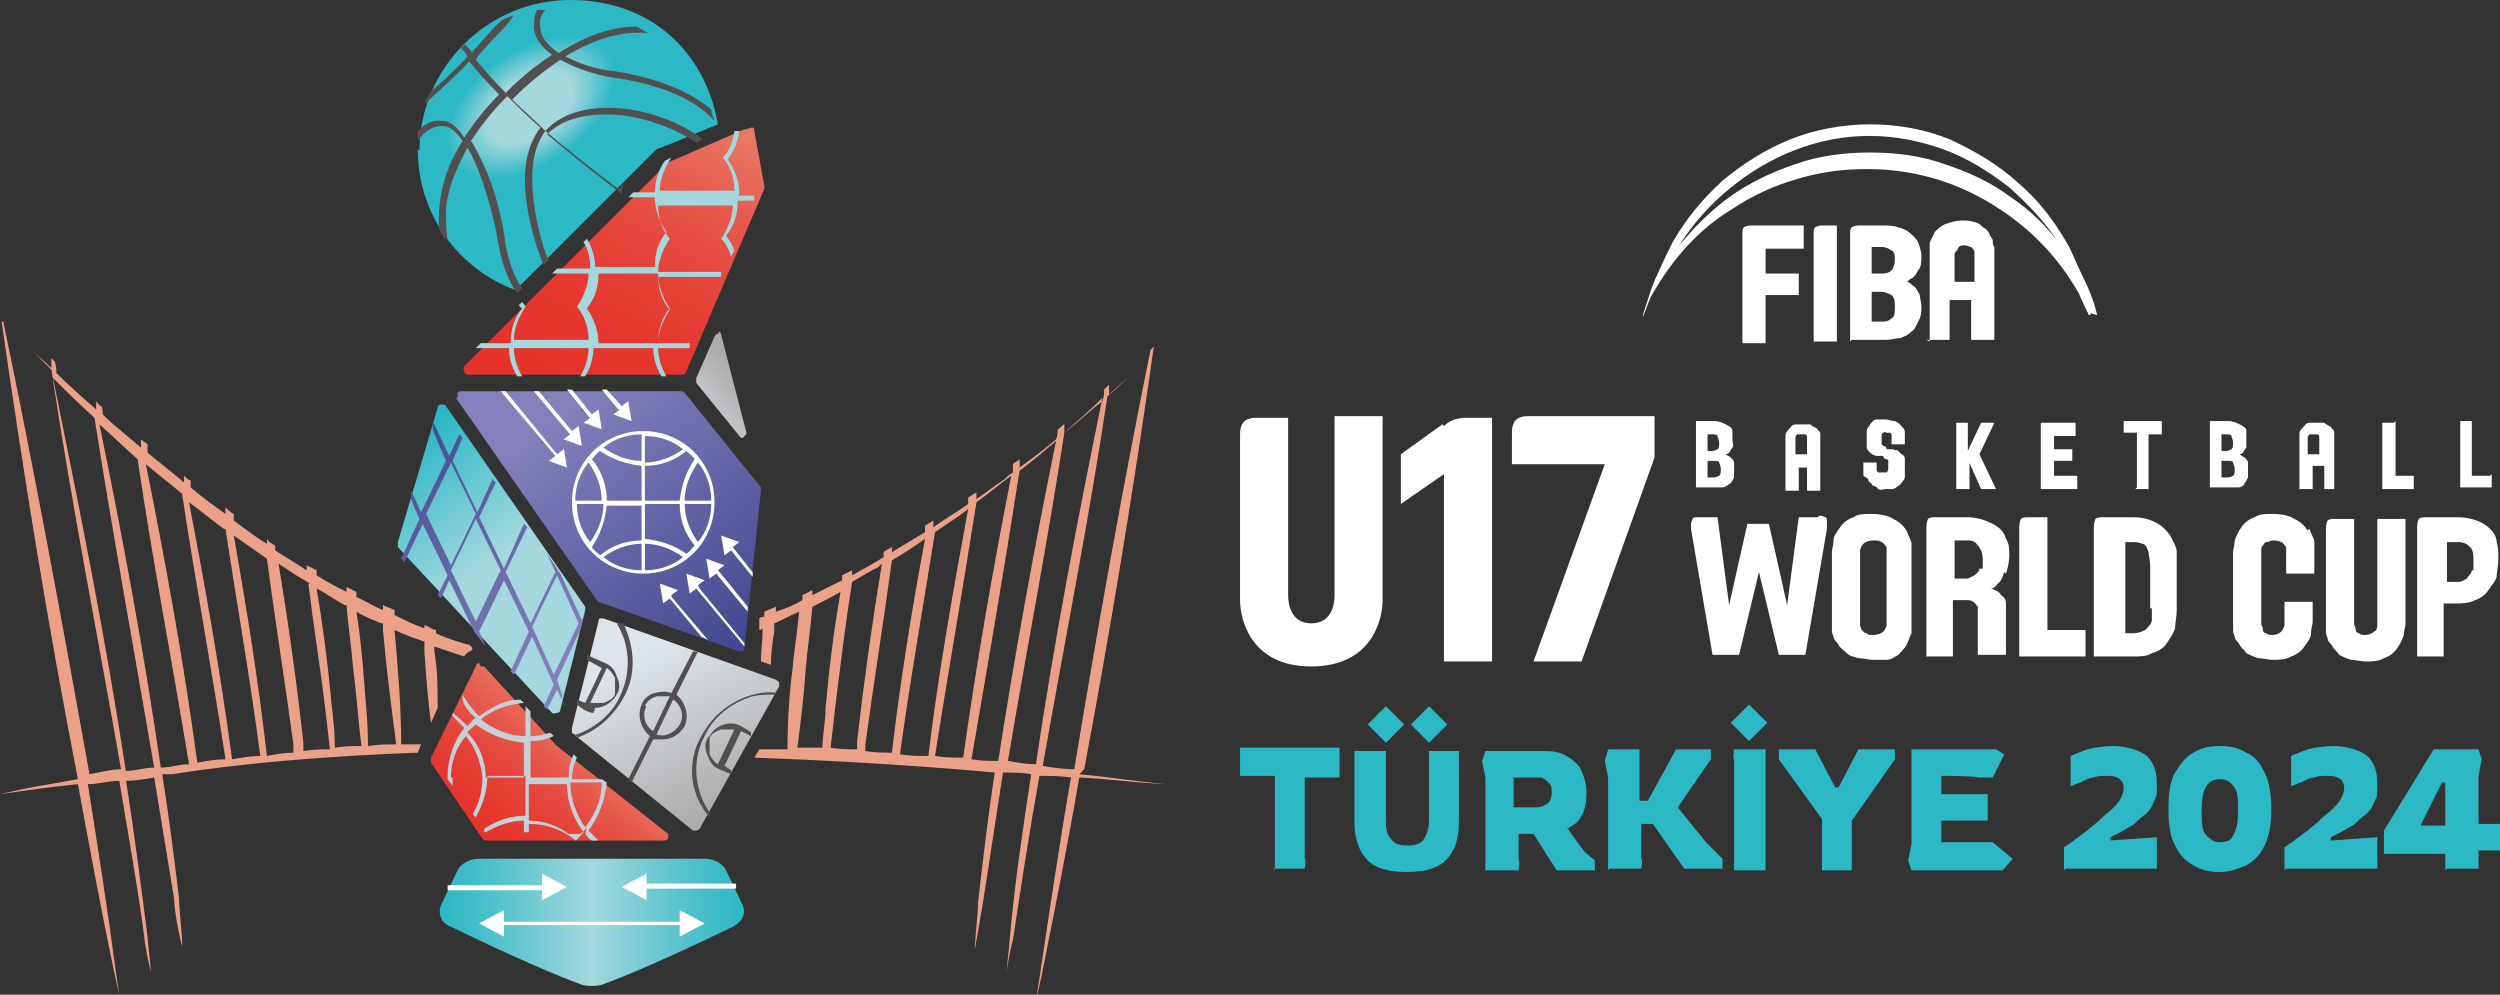 <?xml version="1.0" encoding="UTF-8"?>
<svg id="Logo" xmlns="http://www.w3.org/2000/svg" width="150.8" height="60" xmlns:xlink="http://www.w3.org/1999/xlink" version="1.1" viewBox="0 0 150.8 60">
  <rect x="0" y="0" width="150.8" height="60" fill="#333333" stroke="none"/>
  <defs>
    <style>
      .cls-1 {
        fill: #a4d8de;
      }

      .cls-1, .cls-2, .cls-3, .cls-4, .cls-5, .cls-6, .cls-7, .cls-8, .cls-9, .cls-10, .cls-11, .cls-12, .cls-13, .cls-14, .cls-15 {
        stroke-width: 0px;
      }

      .cls-2 {
        fill: url(#linear-gradient);
      }

      .cls-3 {
        fill: url(#radial-gradient);
      }

      .cls-4 {
        fill: #c5d0d8;
      }

      .cls-5 {
        fill: #534e50;
      }

      .cls-6 {
        fill: #2db8c5;
      }

      .cls-7 {
        fill: url(#linear-gradient-4);
      }

      .cls-8 {
        fill: url(#linear-gradient-2);
      }

      .cls-9 {
        fill: url(#linear-gradient-3);
      }

      .cls-10 {
        fill: url(#linear-gradient-8);
      }

      .cls-11 {
        fill: url(#linear-gradient-7);
      }

      .cls-12 {
        fill: url(#linear-gradient-5);
      }

      .cls-13 {
        fill: url(#linear-gradient-6);
      }

      .cls-14 {
        fill: #eaa188;
      }

      .cls-15 {
        fill: #fff;
      }
    </style>
    <radialGradient id="radial-gradient" cx="32.2" cy="6.7" fx="32.2" fy="6.7" r="5.7" gradientTransform="translate(3.3 21.6) rotate(-34.9) scale(1 .6)" gradientUnits="userSpaceOnUse">
      <stop offset=".5" stop-color="#a4d8de"/>
      <stop offset="1" stop-color="#2db8c5"/>
    </radialGradient>
    <linearGradient id="linear-gradient" x1="34.4" y1="24.5" x2="45.4" y2="38.5" gradientUnits="userSpaceOnUse">
      <stop offset="0" stop-color="#8380bb"/>
      <stop offset="1" stop-color="#42488f"/>
    </linearGradient>
    <linearGradient id="linear-gradient-2" x1="29.1" y1="51.8" x2="36.7" y2="42.7" gradientUnits="userSpaceOnUse">
      <stop offset="0" stop-color="#e5332b"/>
      <stop offset=".2" stop-color="#e5372e"/>
      <stop offset=".4" stop-color="#e54339"/>
      <stop offset=".6" stop-color="#e6584a"/>
      <stop offset=".8" stop-color="#e87563"/>
      <stop offset="1" stop-color="#e99a82"/>
      <stop offset="1" stop-color="#eaa188"/>
    </linearGradient>
    <linearGradient id="linear-gradient-3" x1="34.8" y1="40.9" x2="24.1" y2="27.2" gradientUnits="userSpaceOnUse">
      <stop offset=".5" stop-color="#a4d8de"/>
      <stop offset="1" stop-color="#2db8c5"/>
    </linearGradient>
    <linearGradient id="linear-gradient-4" x1="40.6" y1="26" x2="48.7" y2="19.6" gradientUnits="userSpaceOnUse">
      <stop offset="0" stop-color="#dde5ea"/>
      <stop offset=".5" stop-color="#adabac"/>
    </linearGradient>
    <linearGradient id="linear-gradient-5" x1="23.2" y1="26" x2="33.9" y2="39.7" gradientUnits="userSpaceOnUse">
      <stop offset="0" stop-color="#42488f"/>
      <stop offset="1" stop-color="#8380bb"/>
    </linearGradient>
    <linearGradient id="linear-gradient-6" x1="39" y1="39.4" x2="44.3" y2="49.7" gradientUnits="userSpaceOnUse">
      <stop offset="0" stop-color="#dde5ea"/>
      <stop offset=".9" stop-color="#adabac"/>
    </linearGradient>
    <linearGradient id="linear-gradient-7" x1="26.5" y1="55.6" x2="44.9" y2="55.6" gradientUnits="userSpaceOnUse">
      <stop offset="0" stop-color="#2db8c5"/>
      <stop offset=".1" stop-color="#3fbcc8"/>
      <stop offset=".3" stop-color="#6fc9d2"/>
      <stop offset=".5" stop-color="#a4d8de"/>
      <stop offset=".7" stop-color="#6fc9d2"/>
      <stop offset=".9" stop-color="#3fbcc8"/>
      <stop offset="1" stop-color="#2db8c5"/>
    </linearGradient>
    <linearGradient id="linear-gradient-8" x1="34" y1="23.2" x2="45.2" y2="3.5" xlink:href="#linear-gradient-2"/>
  </defs>
  <g>
    <path class="cls-15" d="M105.1,20.6v-6.5c0-.2,0-.3.1-.4,0,0,.2-.1.4-.1h3.2v1.4h-2.3v1.5h2v1.3h-2v2.9h-1.4ZM109.4,20.6v-6.5c0-.2,0-.3.1-.4,0,0,.2-.1.4-.1h.9v7h-1.4ZM111.6,20.6v-6.5c0-.2,0-.3.1-.4,0,0,.2-.1.4-.1h1.6c.5,0,.9.1,1.3.3.3.2.6.5.7.7.1.3.2.6.2.8,0,.4,0,.7-.2.9-.1.2-.2.4-.4.5-.1,0-.2.2-.3.2.2,0,.3.2.5.3.1.1.2.3.3.5,0,.2.1.4.1.7s0,.6-.2.9c-.1.2-.2.5-.4.6-.2.2-.4.3-.7.4-.3,0-.5.1-.8.1h-2.1ZM112.9,16.5h.6c.2,0,.4,0,.6-.2.1-.1.2-.4.2-.6s0-.5-.2-.6c-.2-.1-.3-.2-.6-.2h-.6v1.7ZM112.9,19.4h.6c.2,0,.4,0,.6-.2.2-.1.2-.4.2-.7s0-.5-.2-.7c-.2-.1-.4-.2-.6-.2h-.6v1.7ZM116.4,20.6v-5.3c0-.2,0-.4,0-.6,0-.2.2-.4.3-.7.2-.2.4-.4.7-.5.3-.1.6-.2.9-.2s.5,0,.8.1c.2,0,.4.2.5.3.2.1.3.2.4.4,0,.1.2.3.2.4,0,.1,0,.3.1.4,0,.1,0,.2,0,.3v5.3h-1.4v-2.4h-1.3v2.4h-1.4ZM117.8,17h1.3v-1.4c0-.1,0-.3,0-.4,0-.1-.1-.2-.2-.3-.1,0-.2-.1-.4-.1s-.3,0-.4.2c0,.1-.2.2-.2.3,0,.1,0,.2,0,.3v1.4ZM126.5,19c-.2-.9-.6-1.8-1-2.6-.3-.6-.5-1.2-.8-1.7-.8-1.4-1.8-2.7-3-3.7-1.2-1.1-2.6-1.9-4.1-2.6-1.5-.6-3.1-.9-4.8-.9-1.6,0-3.3.3-4.8.9-1.5.6-2.9,1.5-4.1,2.5-1.2,1.1-2.2,2.3-3,3.7-.3.6-.6,1.2-.9,1.9-.4.8-.6,1.6-.9,2.5,0,0,0,0,0,0,0,0,0,0,0,.1,0,0,0,0,0,0,0,0,0,0,0,0,0,0,0,0,0,0,0,0,0,0,0,0h0s0,0,0,0h0c.2-.4.3-.9.6-1.4,1.2-2.1,2.8-3.9,4.8-5.1,1.2-.8,2.5-1.4,3.9-1.8,1.3-.4,2.7-.6,4.1-.6h.2c1.4,0,2.7.2,4.1.6,1.3.4,2.6,1,3.8,1.8,2,1.3,3.6,3,4.8,5.1.2.5.4.9.6,1.3,0,0,0,0,0,0,0,0,0,0,0,0,0,0,0,0,0,0h0s0,0,0,0c0,0,0,0,.1,0,0,0,0,0,0,0,0,0,0,0,0-.1,0,0,0,0,0,0M124.3,14.8c-.8-1.1-1.8-2.1-3-2.9-1.2-.9-2.5-1.5-4-2-1.4-.5-2.9-.7-4.5-.7-1.6,0-3.1.2-4.5.7-1.5.5-2.9,1.2-4,2-1.1.8-2.1,1.8-3,2.9.8-1.3,1.9-2.5,3-3.4,2.4-2,5.4-3.2,8.4-3.2h.1c1.5,0,3,.3,4.4.8,1.4.5,2.7,1.3,4,2.3,1.1,1,2.2,2.1,3,3.4M103.9,29.4c.1,0,.3-.1.4-.2.1,0,.2-.2.3-.4,0-.1,0-.3,0-.5s0-.3,0-.4-.1-.2-.2-.3-.2-.1-.3-.2c0,0,.1,0,.2-.1s.1-.2.2-.3,0-.3,0-.5,0-.3,0-.5c0-.2-.2-.3-.4-.4s-.4-.2-.7-.2h-.9c-.1,0-.2,0-.2,0,0,0,0,.1,0,.2v3.8h1.2c.2,0,.3,0,.5,0ZM103,26.2h.3c.1,0,.3,0,.3.1s.1.2.1.4,0,.3-.1.4c0,0-.2.1-.3.1h-.3v-1ZM103,28.8v-1h.4c.1,0,.3,0,.3.1,0,0,.1.2.1.4s0,.3-.1.4c0,0-.2.1-.3.1h-.4ZM150.2,28.7h-1.1v-3.3h-.5c-.1,0-.2,0-.2,0,0,0,0,.1,0,.2v3.8h1.9v-.8ZM80.5,35.9c0,.6-.2,1.7-1.4,1.7s-1.4-1.1-1.4-1.7v-10.7h-1.9c-.7,0-1,.3-1,1v10c0,1.1.6,4,4.3,4s4.3-2.9,4.3-4v-11.1h-2.9v10.7ZM108.3,28.2h.7v1.4h.8v-3c0,0,0-.1,0-.2,0,0,0-.2,0-.2s0-.2-.1-.2c0,0-.1-.2-.2-.2,0,0-.2-.1-.3-.2-.1,0-.3,0-.4,0s-.4,0-.5,0c-.2,0-.3.2-.4.3s-.2.2-.2.4c0,.1,0,.2,0,.3v3h.8v-1.4ZM108.3,26.6s0,0,0-.2c0,0,0-.1.1-.2,0,0,.1,0,.3,0s.1,0,.2,0c0,0,.1,0,.1.2,0,0,0,.1,0,.2v.8h-.7v-.8ZM112.7,28.9c0,0,0,.2.1.2s.1.2.2.2.2.1.3.2.3,0,.4,0,.3,0,.4,0c.1,0,.2,0,.4-.2.1,0,.2-.2.3-.3s.1-.2.1-.3c0-.1,0-.2,0-.3v-.3c0-.1,0-.3,0-.4s0-.2-.2-.3c0,0-.1-.1-.2-.2s-.2,0-.3-.1h-.4c0-.2-.2-.2-.2-.2,0,0,0,0-.1-.1,0,0,0,0,0-.1,0,0,0,0,0-.1v-.2s0,0,0-.1c0,0,0-.1,0-.1,0,0,0,0,.1-.1s.1,0,.2,0,.2,0,.2,0,.1,0,.1.2c0,0,0,.1,0,.2v.3h.8v-.4c0,0,0-.2,0-.3,0-.1,0-.2-.2-.4s-.2-.2-.4-.3c-.2,0-.4-.1-.6-.1s-.4,0-.5,0c-.2,0-.3.2-.4.3,0,.1-.2.2-.2.4,0,.1,0,.2,0,.3v.3c0,.1,0,.3,0,.4s.1.2.2.3.3.2.4.2h.4c0,.2.2.2.2.2,0,0,.1,0,.1.1,0,0,0,.1,0,.2h0c0,.2,0,.2,0,.3,0,0,0,.1-.1.2,0,0-.2,0-.3,0s-.2,0-.2,0,0,0-.1-.1c0,0,0,0,0-.1,0,0,0,0,0-.1v-.3h-.8v.4c0,0,0,.1,0,.2,0,0,0,.2,0,.2ZM118.7,27.7l.8,1.8h.9l-1-2.1.9-1.9h-.8l-.8,1.7v-1.7h-.5c-.1,0-.2,0-.2,0,0,0,0,.1,0,.2v3.8h.8v-1.8ZM87,25.6l-2.5,1.8v3l2.6-1.8v11.3h2.9v-14.7h-1.5c-.7,0-1.1.2-1.4.5ZM125.3,28.7h-1.4v-.9h1.1v-.7h-1.1v-.8h1.3v-.8h-1.9c-.1,0-.2,0-.2,0,0,0,0,.1,0,.2v3.8h2.2v-.8ZM128.8,29.5h.8v-3.3h.8v-.8h-2.1c-.1,0-.2,0-.2,0,0,0,0,.1,0,.2v.5h.8v3.3ZM135.3,29.2c.1,0,.2-.2.3-.4,0-.1,0-.3,0-.5s0-.3,0-.4-.1-.2-.2-.3c0,0-.2-.1-.3-.2,0,0,.1,0,.2-.1,0,0,.1-.2.2-.3,0-.1,0-.3,0-.5s0-.3,0-.5c0-.2-.2-.3-.4-.4s-.4-.2-.7-.2h-.9c-.1,0-.2,0-.2,0,0,0,0,.1,0,.2v3.8h1.2c.2,0,.3,0,.5,0s.3-.1.4-.2ZM134,26.2h.3c.1,0,.3,0,.3.1s.1.2.1.4,0,.3-.1.4c0,0-.2.1-.3.1h-.3v-1ZM134.7,28.7c0,0-.2.1-.3.1h-.4v-1h.4c.1,0,.3,0,.3.1s.1.2.1.4,0,.3-.1.4ZM140.8,29.5v-3c0,0,0-.1,0-.2,0,0,0-.2,0-.2,0,0,0-.2-.1-.2,0,0-.1-.2-.2-.2,0,0-.2-.1-.3-.2-.1,0-.3,0-.4,0s-.4,0-.5,0c-.2,0-.3.2-.4.3s-.2.2-.2.4c0,.1,0,.2,0,.3v3h.8v-1.4h.7v1.4h.8ZM139.2,27.4v-.8s0,0,0-.2c0,0,0-.1.1-.2,0,0,.1,0,.3,0s.1,0,.2,0c0,0,.1,0,.1.2,0,0,0,.1,0,.2v.8h-.7ZM91.2,26.2v1.8h5.6l-4.3,11.9h2.9l4.4-12.3v-2.5h-7.6c-.7,0-1,.3-1,1ZM143.4,37.4c0,0,0,.2,0,.3,0,.1,0,.3-.2.4-.1.1-.3.2-.5.2s-.3,0-.4-.1c-.1,0-.2-.1-.2-.2,0,0,0-.2-.1-.3,0-.1,0-.2,0-.3v-6.1h-1.1c-.2,0-.4,0-.5.1,0,0-.1.2-.1.5v5.7c0,.1,0,.2,0,.4,0,.2,0,.3.1.5,0,.2.2.3.3.5.1.2.3.3.4.5.2.1.4.2.7.3.3,0,.6.1.9.1s.8,0,1.1-.2c.3-.1.6-.3.8-.6.2-.3.3-.5.4-.8,0-.3.1-.5.1-.7v-6.3h-1.7v6.1ZM144.4,25.5h-.5c-.1,0-.2,0-.2,0,0,0,0,.1,0,.2v3.8h1.9v-.8h-1.1v-3.3ZM150.6,32.7c0-.3-.2-.6-.4-.8-.2-.2-.5-.4-.8-.5s-.7-.2-1.1-.2h-1.9c-.2,0-.4,0-.5.1,0,0-.1.2-.1.5v7.8h1.6v-3.2h.7c.4,0,.8,0,1.2-.2.3-.1.6-.3.8-.6s.4-.5.5-.8c0-.3.1-.7.1-1.1s0-.7-.1-1ZM149.1,34.4c0,.2-.2.3-.3.5-.2.1-.3.2-.5.2h-.7v-2.4h.7c.3,0,.5.1.7.3.2.2.2.5.2.9s0,.4,0,.5ZM139.2,32c-.2-.3-.4-.5-.8-.7-.3-.2-.8-.3-1.3-.3s-.8,0-1.1.2c-.3.1-.6.3-.8.6-.2.3-.3.5-.4.8,0,.3-.1.5-.1.7v4.2c0,.1,0,.2,0,.4,0,.2,0,.3.1.5,0,.2.2.3.3.5.1.2.3.3.4.5.2.1.4.2.7.3.3,0,.6.1.9.1s.8,0,1.1-.2c.3-.1.6-.3.8-.6.2-.3.4-.5.4-.8,0-.3.1-.5.1-.7v-1.2h-1.7v1c0,0,0,.2,0,.4,0,.1-.1.3-.2.4-.1.1-.3.2-.5.2s-.3,0-.4-.1c-.1,0-.2-.1-.2-.2,0,0,0-.2-.1-.3,0-.1,0-.2,0-.3v-3.9c0,0,0-.2,0-.3,0-.1,0-.2.1-.3,0,0,.1-.2.2-.2.1,0,.3-.1.4-.1s.3,0,.5.1c.1,0,.2.2.3.3,0,.1,0,.3,0,.5v1.1h1.7v-1.3c0-.1,0-.3,0-.6,0-.2-.2-.5-.3-.8ZM115,32c-.2-.3-.4-.5-.8-.7-.3-.2-.8-.3-1.3-.3s-.8,0-1.1.2c-.3.1-.6.3-.8.6-.2.3-.4.5-.4.8,0,.3-.1.5-.1.7v4.2c0,.1,0,.2,0,.4,0,.2,0,.3.1.5,0,.2.2.3.3.5.1.2.3.3.5.5s.4.2.7.3c.3,0,.6.1.9.1s.6,0,.8,0c.3,0,.5-.2.7-.3.2-.2.4-.4.5-.6.1-.2.2-.5.3-.7,0-.2,0-.4,0-.6v-4.2c0-.1,0-.3,0-.6,0-.2-.2-.5-.3-.8ZM113.8,37.4c0,0,0,.2,0,.3,0,.1-.1.3-.2.4-.1.1-.3.2-.6.2s-.3,0-.4-.1c-.1,0-.2-.1-.3-.2,0,0-.1-.2-.1-.3,0-.1,0-.2,0-.3v-3.9c0,0,0-.2,0-.3,0-.1.1-.3.2-.4.1-.1.3-.2.6-.2s.3,0,.5.1c.1,0,.2.2.3.3,0,.1,0,.3,0,.5v3.9ZM130.9,32.3c-.2-.3-.5-.6-.9-.8-.4-.2-.8-.3-1.4-.3h-1.7c-.2,0-.4,0-.5.1,0,0-.1.2-.1.5v7.8h2.3c.5,0,.9,0,1.2-.2.4-.1.7-.3.9-.6.2-.3.4-.6.5-.9,0-.3.1-.7.1-1.1v-2.7c0-.3,0-.5,0-.8,0-.3-.2-.6-.4-1ZM129.8,36.7c0,.3,0,.5,0,.7,0,.2-.2.4-.4.6-.2.1-.4.2-.8.2h-.4v-5.5h.4c.2,0,.4,0,.6.1.2,0,.3.2.4.5,0,.2.1.5.1.9v2.5ZM109.6,31.2h-1.1l-.7,5.3-1.1-4.9h-1.3l-1.1,4.9-.7-5.3h-1.2c-.1,0-.3,0-.3.1,0,0-.1.2-.1.3s0,.1,0,.3l1.3,7.6h1.6l1.2-5,1.2,5h1.6l1.3-7.6c0-.2,0-.3,0-.4,0-.1,0-.3-.1-.3,0,0-.2-.1-.3-.1ZM123.5,31.2h-1.1c-.2,0-.4,0-.5.1,0,0-.1.2-.1.5v7.8h4v-1.6h-2.3v-6.8ZM121,34.6c.1-.3.2-.7.2-1.1s0-.7-.2-1c-.1-.4-.4-.7-.8-.9-.4-.2-.9-.4-1.5-.4h-1.9c-.2,0-.4,0-.5.1,0,0-.1.2-.1.5v7.8h1.6v-3.4h.8c.2,0,.3,0,.4.1.1,0,.2.2.3.3,0,.1,0,.3,0,.5v2.4h1.7v-2.6c0-.1,0-.3,0-.5,0-.2-.1-.4-.3-.5-.1-.2-.3-.3-.6-.4.1,0,.3-.1.4-.3.2-.1.3-.4.4-.7ZM119.4,34.3c0,.2-.2.3-.3.4-.2.1-.3.2-.5.2h-.7v-2.3h.7c.3,0,.5,0,.7.3.2.2.3.5.3.9s0,.3,0,.5Z"/>
    <path class="cls-6" d="M76.9,52.5v-5.7h-2.1c0,.1,0-1.7,0-1.7h6v1.8h-2.1c0-.1,0,3.9,0,3.9v1c.1,0,0,.6,0,.6h-1.9ZM84.9,52.6c-1.1,0-1.9-.2-2.4-.7-.5-.5-.8-1.3-.8-2.3v-3.7s0-.6,0-.6h1.9v4.1c0,.5,0,.9.3,1.2.2.3.5.4,1,.4s.8-.1,1-.4c.2-.3.3-.7.3-1.2v-4.1h1.8v4.3c0,1.1-.3,1.8-.8,2.3-.5.5-1.3.7-2.4.7ZM83.6,44.8l-1.1-1.1,1.1-1.1,1.1,1.1-1.1,1.1ZM86.2,44.8l-1.1-1.1,1.1-1.1,1.1,1.1-1.1,1.1ZM89.6,52.5v-5.6l-.2-1,.2-.6h3.3c.5,0,1,0,1.4.2.4.2.7.4,1,.8.2.4.4.9.4,1.5s-.1,1.1-.3,1.4c-.2.4-.5.6-.9.8h.1c0,.1,1,1.4,1,1.4l.6.5v.6h-2.3l-1.4-2.2h-.9v1.6c.1,0,0,.6,0,.6h-1.9ZM91.4,48.7h1c.4,0,.6,0,.9-.2.2-.1.3-.4.3-.7s0-.4-.2-.6c-.1-.1-.2-.2-.4-.3-.2,0-.4,0-.6,0h-1.1v1.8ZM97,52.5v-5.6l-.2-1,.2-.7h1.9v3.1c-.1,0,.5,0,.5,0l1.7-3.1h2.1v.6l-2,2.9,1.7,2.1,1,1v.6h-2.3l-1.9-2.7h-.7v2.1c.1,0,0,.6,0,.6h-1.9ZM104.6,52.5v-6.7c-.1,0,0-.6,0-.6h1.9v7.3h-1.9ZM109.9,52.5v-3.1l-2.6-3.6v-.6h2.2l1.2,2.3h.2l1.2-2.3h2.2v.6l-2.6,3.7v1c0,0,0,2,0,2h-1.9ZM115.3,52.5l-.2-.6.2-1v-5.7h5.1l.5.3-.7,1.4h-.9c0-.1-2.2-.1-2.2-.1v1.1h2.8v1.6h-2.8c0-.1,0,1.3,0,1.3h3.1l1.2,1-.6.7h-5.6ZM124.5,52.5v-1.4c.3-.2.5-.3.7-.5.2-.1.4-.3.7-.5.2-.2.5-.4.7-.6.3-.3.6-.5.8-.7s.4-.4.5-.6c.1-.2.2-.4.2-.7,0-.4-.3-.7-.9-.7s-.6,0-.9.1c-.3,0-.6.2-.8.3-.2,0-.4.2-.6.2v-1.8c.2-.1.5-.2,1-.4.4-.1,1-.2,1.6-.2s1.5.2,2,.6c.4.4.6.9.6,1.7s0,.7-.2,1.1c-.1.3-.3.6-.6.8s-.5.5-.7.6-.5.3-.7.4c-.2.1-.4.2-.6.3v.2c0,0,2.8-.2,2.8-.2v1.9h-5.5ZM133.9,52.6c-.6,0-1.1-.1-1.6-.4s-.8-.6-1.1-1.2c-.3-.5-.4-1.3-.4-2.2s.1-1.7.4-2.2c.3-.5.6-.9,1.1-1.2s1-.4,1.6-.4,1.1.1,1.6.4c.5.2.8.6,1.1,1.2s.4,1.3.4,2.2-.1,1.6-.4,2.2-.6.9-1.1,1.2c-.5.2-1,.4-1.6.4ZM133.9,50.8c.4,0,.7-.1.8-.4.2-.3.3-.8.3-1.5s0-1.2-.3-1.5c-.2-.3-.5-.4-.8-.4s-.6.1-.8.4c-.2.3-.3.8-.3,1.5s0,1.2.3,1.5.5.4.8.4ZM137.8,52.5v-1.4c.3-.2.5-.3.7-.5.2-.1.4-.3.7-.5.2-.2.5-.4.7-.6.3-.3.6-.5.8-.7s.4-.4.5-.6c.1-.2.2-.4.2-.7,0-.4-.3-.7-.9-.7s-.6,0-.9.1c-.3,0-.6.2-.8.3-.2,0-.4.2-.6.2v-1.8c.2-.1.5-.2,1-.4.4-.1,1-.2,1.6-.2s1.5.2,2,.6c.4.4.6.9.6,1.7s0,.7-.2,1.1c-.1.3-.3.6-.6.8s-.5.5-.7.6-.5.3-.7.4c-.2.1-.4.2-.6.3v.2c0,0,2.8-.2,2.8-.2v1.9h-5.5ZM147.5,52.5v-1h-3.7v-1.4l3-4.9h2.7l.2.6-.2,1v2.9h1.3v1.6h-1.3v1.1h-1.9ZM146,49.8h1.5v-2.6h-.2l-1.3,2.6ZM106.6,43.6l-1.1-1.1-1.1,1.1,1.1,1.1,1.1-1.1Z"/>
  </g>
  <g>
    <path class="cls-14" d="M9.8,46.7c.2,0,.4,0,.6,0,4.4-.7,9.5-1.1,14.8-1.3,0,0,0,0,0,0l.2-.5c-.4,0-.8,0-1.2,0,0-2.3-.2-4.6-.4-6.9.6.3,1.2.5,1.8.7,0,.2,0,.4,0,.6.1,1.4.2,2.9.4,4.3l.4-.9c0-1.2,0-2.3-.2-3.4,0-.1,0-.2,0-.3.6.2,1.2.4,1.8.6.1-.2.3-.3.5-.4,0,0,0-.2-.2-.3-.4-.1-1.4-.4-2-.7,0,0,0-.2,0-.2-.2,0-.4-.2-.7-.3,0,0,0,.2,0,.2-.6-.2-1.2-.5-1.8-.8,0,0,0-.2,0-.3-.2-.1-.5-.2-.7-.3,0,0,0,.2,0,.3-.5-.2-1-.5-1.6-.8,0,0,0-.2,0-.3-.2-.1-.4-.2-.6-.3,0,0,0,.2,0,.3-.6-.3-1.2-.6-1.8-1,0-.1,0-.2,0-.3-.2-.1-.4-.2-.6-.3,0,.1,0,.2,0,.3-.6-.4-1.3-.8-1.9-1.2,0-.1,0-.2,0-.3-.2-.1-.4-.2-.5-.4,0,.1,0,.2,0,.3-.7-.4-1.3-.9-2-1.4,0-.1,0-.3,0-.4-.2-.1-.3-.2-.5-.4,0,.1,0,.3,0,.4-.7-.5-1.4-1-2.1-1.6,0-.1,0-.3,0-.4-.2-.1-.3-.2-.4-.3,0,.1,0,.3,0,.4-.7-.6-1.5-1.2-2.2-1.8,0-.2,0-.3,0-.5-.1-.1-.3-.2-.4-.3,0,.2,0,.3,0,.5-.8-.7-1.6-1.3-2.3-2,0-.2,0-.4-.1-.5-.1,0-.2-.2-.3-.3,0,.2,0,.3,0,.5-.8-.7-1.7-1.5-2.4-2.2,0-.2,0-.4-.1-.7,0,0-.1-.1-.2-.2,0,.2,0,.4,0,.6-.4-.4-.8-.7-1.2-1.1.4.4.8.8,1.2,1.2,1.2,8,2.8,16.1,4.2,24.1-.6,0-1.3.2-1.9.3C3.8,37.8,2.1,28.5.2,19.4h-.1c1.3,9.1,2.8,18.4,4.6,27.6-2.2.4-2.5.4-4.7.9,2.2-.3,2.7-.4,4.7-.6.7,3.8,1.4,7.6,2.2,11.4l.3,1.3s-.2-1.3-.2-1.3c-.5-3.8-1.1-7.6-1.7-11.4.6,0,1.3-.2,1.9-.2.5,3.1,1.1,6.3,1.5,9.4,0,.3.3,1.8.4,2.1,0-.3-.2-1.8-.2-2.1-.4-3.1-.8-6.3-1.3-9.4.6,0,1.1-.1,1.7-.2.4,2.4.8,4.9,1.2,7.3,0,.6.3,2.3.5,2.9,0-.6-.2-2.3-.2-2.9-.3-2.5-.6-4.9-1-7.4ZM23.1,37.6c0,.1,0,.2,0,.4.2,2.3.5,4.6.8,6.9-.6,0-1.1,0-1.7.1,0-1.6-.2-3.2-.3-4.7-.1-1.1-.2-2.2-.4-3.4.5.3,1,.5,1.5.7ZM20.9,36.5c.1,1.3.3,2.5.4,3.8.2,1.5.3,3.1.5,4.7-.5,0-1,0-1.6.1,0-.9-.1-1.8-.2-2.6-.2-2.3-.5-4.6-.9-7,.6.3,1.1.7,1.7,1ZM18.6,35.2c.3,2.5.7,4.9,1,7.4.1.8.2,1.7.3,2.6-.5,0-1,0-1.6.1,0-.2,0-.3,0-.5-.4-3.6-.9-7.2-1.5-10.8.6.4,1.2.8,1.9,1.2ZM16.1,33.7c.5,3.8,1.1,7.5,1.6,11.2,0,.2,0,.3,0,.5-.5,0-1.1.1-1.6.2-.5-4.4-1.2-8.8-2-13.3.7.5,1.3.9,2,1.4ZM13.6,31.9c.7,4.6,1.5,9.1,2.1,13.7-.6,0-1.1.1-1.7.2-.7-5.2-1.6-10.3-2.6-15.5.7.5,1.4,1.1,2.1,1.6ZM11,29.9c.8,5.3,1.8,10.6,2.6,15.9-.6,0-1.1.1-1.7.2-.8-6-1.9-12-3.1-18,.7.6,1.5,1.2,2.2,1.8ZM7.6,46.6c-1.2-8-2.8-15.9-4.4-23.8.8.8,1.6,1.6,2.5,2.4,1.1,7,2.4,14.1,3.6,21.1-.6,0-1.1.2-1.7.2ZM6,25.6c.8.7,1.5,1.4,2.3,2.1.9,6.1,2.1,12.3,3.1,18.4-.6,0-1.1.2-1.7.2-1-6.9-2.3-13.9-3.7-20.7ZM65.4,46.4c1.6-8.5,3-17,4.2-25.5l-.2.2c-1.7,8.4-3.2,16.8-4.6,25.3-.6,0-1.3-.1-1.9-.2,1.3-7.4,2.8-14.9,3.9-22.3.5-.4.9-.8,1.4-1.3-.4.4-.9.8-1.3,1.2,0-.2,0-.4,0-.6,0,0-.2.2-.3.3,0,.2,0,.4-.1.7-.8.6-1.5,1.3-2.3,1.9,0-.2,0-.4,0-.5-.1,0-.2.2-.4.3,0,.2,0,.4-.1.6-.7.6-1.5,1.2-2.2,1.7,0-.2,0-.3,0-.5-.1.1-.3.2-.4.3,0,.2,0,.3,0,.5-.2.1-.3.2-.5.4-.6.4-1.1.8-1.7,1.2,0-.1,0-.3,0-.4-.2.1-.3.2-.5.3,0,.1,0,.3,0,.4-.7.5-1.4.9-2.1,1.4,0-.1,0-.2,0-.4-.2.1-.3.2-.5.3,0,.1,0,.3,0,.4-.7.4-1.3.8-2,1.2,0-.1,0-.2,0-.3-.2.1-.4.2-.5.3,0,.1,0,.2,0,.3-.6.4-1.2.7-1.9,1.1,0-.1,0-.2,0-.3-.2.1-.4.2-.6.3,0,.1,0,.2,0,.3-.6.3-1.2.6-1.8.9,0,0,0-.2,0-.3-.2.1-.4.2-.6.3,0,0,0,.2,0,.3-.5.3-1,.5-1.6.7,0,0,0-.2,0-.3-.2.1-.5.2-.7.3,0,0,0,.2,0,.3,0,0-.2,0-.3.1v.7s.1,0,.2-.1c0,0,0,0,0,.1,0,.6-.1,1.2-.1,1.9l.6.2c0-.7.1-1.4.2-2,0-.2,0-.3,0-.5.5-.2,1-.5,1.5-.7-.1,1.2-.3,2.3-.4,3.5-.2,1.5-.3,3.2-.3,4.8-.6,0-1.2,0-1.7,0l-.3.5c8.4.3,14.5.9,14.5.9-.4,2.6-.7,5.2-1,7.8,0,.6-.2,2.3-.2,2.9.1-.6.4-2.3.5-2.9.4-2.6.8-5.2,1.2-7.8.6,0,1.2,0,1.7.1-.5,3.3-1,6.6-1.3,10,0,.3-.2,1.8-.2,2.1,0-.3.3-1.8.4-2.1.5-3.3,1-6.6,1.6-9.9.6,0,1.3,0,1.9.1-.7,4-1.3,8.1-1.9,12.1l-.2,1.3s.3-1.3.3-1.3c.8-4,1.6-8,2.3-12.1,2.1.1,3.1.3,5.2.4-2.1-.2-3.1-.4-5.2-.6ZM49.7,45.1c-.5,0-1.1,0-1.6,0,.2-1.6.4-3.2.5-4.7.1-1.3.3-2.5.4-3.8.6-.3,1.2-.6,1.7-.9-.4,2.3-.7,4.7-.9,7,0,.8-.2,1.7-.2,2.6ZM51.7,45.2c-.5,0-1,0-1.6-.1.1-.9.2-1.7.3-2.6.3-2.4.6-4.9,1-7.4.5-.3,1-.6,1.4-.8.1,0,.3-.2.4-.3-.6,3.6-1.1,7.2-1.5,10.7,0,.1,0,.3,0,.4ZM52.2,45.3c0-.1,0-.3,0-.4.5-3.7,1.1-7.4,1.6-11.1.7-.4,1.3-.8,2-1.3-.8,4.3-1.5,8.6-2,12.9-.5,0-1.1,0-1.6-.1ZM54.3,45.4c.6-4.4,1.4-8.9,2.1-13.3.7-.5,1.4-.9,2-1.4-.9,4.9-1.8,9.9-2.4,14.9-.6,0-1.1,0-1.7-.1ZM56.4,45.6c.8-5.1,1.7-10.2,2.5-15.3.7-.5,1.4-1.1,2.1-1.6-1.1,5.6-2.1,11.3-2.9,17-.6,0-1.1,0-1.7-.1ZM60.3,45.9c-.6,0-1.1,0-1.7-.1,1-5.8,2-11.6,2.9-17.4.8-.6,1.5-1.2,2.2-1.8-1.3,6.4-2.5,12.9-3.5,19.4ZM62.5,46.1c-.6,0-1.1-.1-1.7-.2,1.1-6.6,2.4-13.2,3.4-19.8.8-.7,1.6-1.4,2.3-2.1-1.5,7.3-2.9,14.6-4,22Z"/>
    <path class="cls-3" d="M25.3,9.1c0-5,4.1-9.1,9.1-9.1s8.2,3.3,8.9,7.5l-3.4,1.4c-.1,0-.3.1-.4.2l-8.4,8.4c-3.5-1.3-5.9-4.6-5.9-8.5Z"/>
    <path class="cls-2" d="M27.5,24l8.5,12.2s0,0,.1.1l8.5,3c.1,0,.2,0,.2,0,0,0,.1,0,.1-.2l1-9.5c0,0,0-.1,0-.2l-4.6-5.7c0,0-.1-.1-.2-.1h-13.3c-.2,0-.2.1-.2.1,0,0,0,.2,0,.3h0Z"/>
    <path class="cls-8" d="M28.9,40s0,0,0,0c0,0-.2,0-.2.2l-2.7,5.5c0,0,0,.2,0,.3l3.1,4.6c0,0,.1.1.2.1h10.7c.2,0,.2,0,.3-.1,0,0,0-.2,0-.3l-6.7-5.3s0,0-.1-.1l-4.3-4.7c0,0-.2,0-.2,0Z"/>
    <path class="cls-9" d="M26.6,24.4s0,0,0,0c0,0-.2,0-.2.2l-2.4,8.1c0,0,0,.2,0,.3l9.3,10c.1.1.2,0,.3,0,0,0,.2,0,.2-.2l1.5-6c0,0,0-.2,0-.2l-8.4-12.1c0-.1-.2-.1-.2-.1Z"/>
    <path class="cls-7" d="M43.4,20.1c0,0-.2,0-.3.2l-1.1,2.5c0,0,0,.2,0,.3l2.6,3.2c.1.2.3.1.3,0,0,0,.2-.1.1-.3l-1.5-5.8c0-.2-.2-.2-.2-.2,0,0,0,0,0,0Z"/>
    <path class="cls-12" d="M33.9,42.3v-.4c0,0-.3-.9-.3-.9l1.4-3,.3-1.1s0,0,0,0l-.2.5-1.3-2.8-.8-1.2.5,1.1-1.5,3.1-1.5-3.1,1.3-2.7-.2-.2-1.2,2.7-1.5-3.1,1-2.1-.2-.2-.9,2-1.5-3.1.6-1.4-.2-.2-.6,1.3-1-2.1v.4c-.1,0,.8,2,.8,2l-1.5,3.1-.6-1.3v.4c-.1,0,.5,1.3.5,1.3l-1.1,2.4.2.2,1.1-2.3,1.5,3.1-.6,1.2.2.2.5-1.1,1.5,3.1h0c0,0,.7.9.7.9l-.4-.9,1.5-3.1,1.5,3.1-1.1,2.4.2.2,1.1-2.3,1.3,2.9-.6,1.3.2.2.6-1.2.5,1ZM25.7,31l1.5-3.1,1.5,3.1-1.5,3.1-1.5-3.1ZM28.7,37.5l-1.5-3.1,1.5-3.1,1.5,3.1-1.5,3.1ZM32.1,37.8l1.5-3.1,1.3,2.9-1.5,3.1-1.3-2.9Z"/>
    <path class="cls-4" d="M35.3,50.3c.1.1.2.3.4.4h.4c-.2-.2-.4-.4-.6-.6.6-.8,1-1.8,1.1-2.9l-.3-.2h-1.8c0-.4.1-.9.3-1.3l-.2-.2c-.2.4-.3.9-.3,1.4h-2.3v-2.2c.5,0,1-.1,1.4-.3l-.2-.2c-.4.1-.8.2-1.2.2v-1.5l-.3-.3v1.8c-1,0-1.9-.4-2.7-1,.7-.6,1.6-.9,2.6-1l-.2-.2c-1,0-1.8.5-2.5,1-.4-.4-.7-.8-1-1.3v.3c.1.4.4.8.8,1.1-.2.1-.3.3-.5.5-.3-.3-.6-.6-.9-.8v.2c.2.2.5.5.7.7-.6.8-1,1.8-1,2.9s0,.1,0,.2l.3.4c0-.2,0-.3,0-.5h1.8c0,.8-.2,1.6-.6,2.2l.2.2c.4-.7.7-1.6.7-2.5h2.3v2.4c-.9,0-1.8.3-2.5.8h0c0,.1,0,.2.1.2.7-.4,1.5-.7,2.3-.7v.7h.3s0-.7,0-.7c.9,0,1.7.3,2.4.8h.7c.1-.1.3-.2.4-.4ZM27.2,46.9c0-.9.3-1.8.9-2.5.6.7.9,1.6,1,2.5h-1.8ZM31.6,46.9h-2.3c0-1-.4-2-1.1-2.7.1-.2.3-.3.5-.5.8.6,1.8,1,2.9,1.1v2.2ZM36.3,47.2c0,1-.4,1.9-1,2.7-.5-.7-.9-1.7-.9-2.7h1.8ZM34.6,50.6c-.8-.6-1.7-.9-2.7-.9v-2.4h2.3c0,1.1.4,2.1,1,2.9-.2.2-.3.4-.5.5Z"/>
    <path class="cls-15" d="M43.1,30.3c0-2.4-1.9-4.3-4.3-4.3s-4.3,1.9-4.3,4.3,1.9,4.3,4.3,4.3,4.3-1.9,4.3-4.3ZM35.5,27.9c.5.7.8,1.5.8,2.3h-1.6c0-.9.3-1.7.8-2.3ZM34.8,30.4h1.6c0,.8-.3,1.6-.8,2.3-.5-.6-.8-1.4-.8-2.3ZM38.7,34.4c-.9,0-1.7-.3-2.3-.8.7-.5,1.5-.8,2.3-.8v1.6ZM38.7,32.6c-.9,0-1.8.3-2.5.9-.2-.2-.4-.3-.5-.5.5-.7.8-1.6.9-2.5h2.1v2.1ZM38.7,30.2h-2.1c0-.9-.3-1.8-.9-2.5.2-.2.3-.4.5-.5.7.5,1.6.8,2.5.9v2.1ZM38.7,27.8c-.8,0-1.6-.3-2.3-.8.6-.5,1.4-.8,2.3-.8v1.6ZM42.1,32.7c-.5-.7-.8-1.5-.8-2.3h1.6c0,.9-.3,1.7-.8,2.3ZM42.9,30.2h-1.6c0-.8.3-1.6.8-2.3.5.6.8,1.4.8,2.3ZM38.9,26.3c.9,0,1.7.3,2.3.8-.7.5-1.5.8-2.3.8v-1.6ZM38.9,28.1c.9,0,1.8-.3,2.5-.9.2.2.4.3.5.5-.5.7-.8,1.6-.9,2.5h-2.1v-2.1ZM38.9,34.4v-1.6c.8,0,1.6.3,2.3.8-.6.5-1.4.8-2.3.8ZM41.4,33.4c-.7-.5-1.6-.8-2.5-.9v-2.1h2.1c0,.9.3,1.8.9,2.5-.2.2-.3.4-.5.5ZM35.5,25.1l-1.3-1.6h.3l1.2,1.5.4-.3.2,1.2-1.1-.4.4-.3ZM37.3,24.7l-1-1.2h.3l.9,1,.4-.3.2,1.2-1.1-.4.4-.3ZM34,27l.2,1.2-1.1-.4.4-.3-3.3-3.9h.3l3.1,3.8.4-.3ZM34.3,26.1l-2.1-2.5h.3l2,2.4.4-.3.2,1.2-1.1-.4.4-.3ZM42.2,35.5l2.7,3.3v.2s0,0,0,0l-2.9-3.5-.4.3-.2-1.2,1.1.4-.4.3ZM40.5,36l2.2,2.6-.4-.2-1.9-2.3-.4.3-.2-1.2,1.1.4-.4.3ZM45.4,34.5v.3s-1.3-1.6-1.3-1.6l-.4.3-.2-1.2,1.1.4-.4.3,1.1,1.4ZM43.4,34.5l1.7,2.1v.3s-1.9-2.3-1.9-2.3l-.4.3-.2-1.2,1.1.4-.4.3Z"/>
    <path class="cls-13" d="M36.3,37.3c0,0-.1,0-.1,0,0,0-.1,0-.1.2l-1.6,6.4c0,.1,0,.2,0,.3l7.3,5.9c0,0,.2,0,.2,0,0,0,.1,0,.2-.1l4.8-8.6c0,0,0-.2,0-.2,0,0,0-.1-.2-.2l-10.4-3.7s0,0,0,0Z"/>
    <path class="cls-11" d="M27.2,55.9c3.7,1.8,6.5,3,7.9,3.5.4.1.8.1,1.2,0,1.4-.5,4.2-1.7,7.9-3.5.6-.3.8-.8.6-1.3l-1-2.1c-.2-.4-.7-.7-1.3-.7h-13.6c-.6,0-1.1.3-1.3.7l-1,2.1c-.2.5,0,1.1.6,1.3Z"/>
    <path class="cls-15" d="M32.7,53.7h-5.7v-.3h5.7v-.7l1.5.8-1.5.8v-.7ZM39,52.7l-1.5.8,1.5.8v-.7h5.4v-.3h-5.4v-.7ZM41,55.6h-10.6v-.7l-1.5.8,1.5.8v-.7h10.6v.7l1.5-.8-1.5-.8v.7Z"/>
    <path class="cls-5" d="M40,44.6c.5,0,1-.3,1.3-.8.3-.7,0-1.5-.5-1.9l1.3-2.6h-.3c0,0-1.3,2.5-1.3,2.5-.3-.1-.6-.1-1,0-.4.1-.7.4-.8.7-.3.7,0,1.5.5,1.9l-1.3,2.6.2.2,1.3-2.6c.2,0,.3,0,.5,0ZM40.6,42.2c.5.3.7,1,.4,1.5-.3.5-.9.8-1.4.6l1-2.1ZM38.9,42.6c.1-.3.4-.5.7-.6.1,0,.2,0,.4,0s.3,0,.4,0l-1,2.1c-.5-.3-.7-1-.4-1.5ZM35.9,42.7c.5,0,1-.3,1.3-.8.2-.3.2-.7,0-1.1-.1-.4-.4-.7-.7-.8l-1.1-.5v.3c0,0,.9.5.9.5l-1,2.1-.5-.2v.3c0,0,.4.3.4.3.2.1.4.2.6.2ZM36.6,40.3c.2.1.4.4.5.6,0,.3,0,.6,0,.9s-.4.5-.7.6c-.3,0-.5,0-.8,0l1-2.1ZM34.9,44.5s0,0,0,0l-.3-.2c0,0,.1,0,.2,0,1.1-.4,2.1-1.2,2.6-2.3.7-1.5.6-3.1-.2-4.4h.4c.7,1.5.8,3.1,0,4.5-.6,1.1-1.6,2-2.8,2.4ZM42.7,44.5c-.2.3-.2.7,0,1.1.1.4.4.7.7.8l.7.3v-.2c.1,0-.4-.3-.4-.3l1-2.1.6.3v-.2c.1,0-.6-.4-.6-.4-.7-.4-1.6,0-1.9.6ZM43.3,46.1c-.2-.1-.4-.4-.5-.6,0-.3,0-.6,0-.9s.4-.5.7-.6c.3,0,.5,0,.8,0l-1,2.1ZM46.8,41.6v.3c-.7,0-1.2,0-1.7.2-1.1.4-2.1,1.2-2.6,2.3-.8,1.5-.6,3.3.3,4.6v.3c-1.2-1.4-1.4-3.3-.5-4.9.6-1.1,1.6-2,2.8-2.4.6-.2,1.2-.3,1.8-.2Z"/>
    <path class="cls-5" d="M37.6,11.1h0s-.3.3-.3.3c-1.6-1.2-3.1-2.4-4.4-3.5-.9,1.2-1,3-.5,5.5.2.9.4,1.7.7,2.3l-.3.3h0c-.3-.7-.6-1.6-.8-2.5-.6-2.6-.4-4.5.6-5.8-.7-.6-1.4-1.3-2-1.9-.9.9-1.6,1.8-2.2,2.7.3.4.5.9.8,1.5.6,1.3,1.1,3.1,1.3,4.8.2,1,.5,1.9,1,2.6l-.3.3h0c-.5-.7-.9-1.7-1.1-2.8-.4-2.4-1.1-4.6-1.9-6-.7,1.3-1.2,2.5-1.3,3.7,0,.7,0,1.3.1,1.9h0c-.2-.1-.3-.3-.5-.6-.1-1.2,0-3.2,1.4-5.4-.4-.6-.8-.9-1.2-.9-.5,0-1,.2-1.5.9h0c0-.2,0-.4,0-.6.5-.5,1-.7,1.5-.6.5,0,.9.4,1.3,1,.6-.9,1.3-1.8,2.1-2.6-.7-.7-1.3-1.4-1.8-2-.9,1-2.1,2-2.7,2.6h0c0-.2.2-.4.3-.7.7-.6,1.6-1.4,2.3-2.2-.1-.2-.3-.4-.4-.5,0,0,.2-.2.3-.2h0c.1.2.3.3.4.5,0,0,0,0,0-.1.4-.4.7-.8,1.1-1.2.2-.3.5-.5.7-.7.2-.1.5-.2.7-.3h0c-.3.5-.7.9-1.1,1.3-.4.4-.7.8-1.1,1.2,0,0,0,.1-.1.2.5.6,1.1,1.3,1.8,2h0s0,0,.1-.1c.9-.9,1.8-1.6,2.7-2.2-.7-.5-1-1-1.1-1.6,0-.4,0-.7.2-1.1.2,0,.3,0,.5,0h0c-.3.3-.4.7-.3,1.1,0,.5.4,1,1.1,1.5,1.7-1.1,3.3-1.6,4.7-1.6.2.1.5.3.7.4h0c-1-.1-2.7,0-5,1.4.8.4,1.8.8,3,.9,2.5.4,4.5,1.2,5.8,2.3,0,.2.1.4.2.7h0c-.8-.9-2.5-2.1-6-2.6-1.3-.2-2.4-.6-3.3-1.1-.9.6-1.9,1.4-2.8,2.3,0,0,0,0-.1.1.6.6,1.3,1.2,2,1.9.8-.9,2.1-1.4,3.8-1.4h0c1.9,0,4.1.7,5.7,1.9h0s-.4.2-.4.2c-1.5-1-3.6-1.7-5.4-1.7-1.6,0-2.8.4-3.6,1.2,1.3,1.1,2.8,2.3,4.5,3.6Z"/>
    <path class="cls-10" d="M45,7.8s0,0-.1,0l-4.6,2s0,0,0,0l-12.3,12.3c-.1.1,0,.3,0,.3,0,0,0,.2.3.2h12.8c.1,0,.2,0,.3-.2l4.7-11c0,0,0-.1,0-.2l-.6-3.3c0-.1,0-.2-.1-.2,0,0,0,0-.1,0Z"/>
    <path class="cls-1" d="M44.6,11.7c0-.8-.3-1.5-.7-2.1.4-.5.6-1.1.7-1.7h-.3c-.1.7-.3,1.2-.7,1.6,0,0,0,0,0,0s0,0,0,0c.5.6.7,1.3.7,2h-4.5c0-.7.3-1.4.7-2,0,0,0,0,0,0s0,0,0,0l-.4.2s0,0,0,0c-.4.6-.6,1.2-.6,1.9h-1.3l-.3.3h1.6c0,.8.3,1.5.7,2.1-.5.6-.7,1.3-.7,2.1h-3.6c0-.6-.2-1.2-.5-1.7l-.2.2c.3.5.4,1,.4,1.6h-2l-.3.3h2.2c0,.7-.3,1.4-.7,2,0,0,0,0,0,0s0,0,0,0c.5.6.7,1.3.7,2h-4.5c0-.7.3-1.4.7-2,0,0,0,0,0,0s0,0,0,0c0-.1-.2-.2-.2-.3l-.2.2c0,0,.1.2.2.2-.5.6-.7,1.3-.7,2.1h-1.8l-.3.3h2c0,.6.2,1.2.5,1.7h.3c-.3-.5-.5-1.1-.5-1.7h4.5c0,.6-.2,1.2-.5,1.7h.3c.3-.5.5-1.1.5-1.7h3.6c0,.6.2,1.2.5,1.7h.3c-.3-.5-.5-1.1-.5-1.7h1.9v-.3c.1,0-1.5,0-1.5,0h-.4c0-.7.3-1.4.7-2,0,0,0,0,0,0s0,0,0,0c-.5-.6-.7-1.3-.7-2h3.8v-.3c.1,0-3.4,0-3.4,0h-.4c0-.7.3-1.4.7-2,0,0,0,0,0,0s0,0,0,0c-.5-.6-.7-1.3-.7-2h4.5c0,.7-.3,1.4-.7,2,0,0,0,0,0,0s0,0,0,0c.3.3.5.7.6,1.1l.2-.4c-.1-.3-.3-.6-.5-.9.5-.6.7-1.3.7-2.1h1v-.3c.1,0-1,0-1,0ZM40.4,18.6c-.5.6-.7,1.3-.7,2.1h-3.6c0-.8-.3-1.5-.7-2.1.5-.6.7-1.3.7-2.1h3.6c0,.8.3,1.5.7,2.1Z"/>
  </g>
</svg>